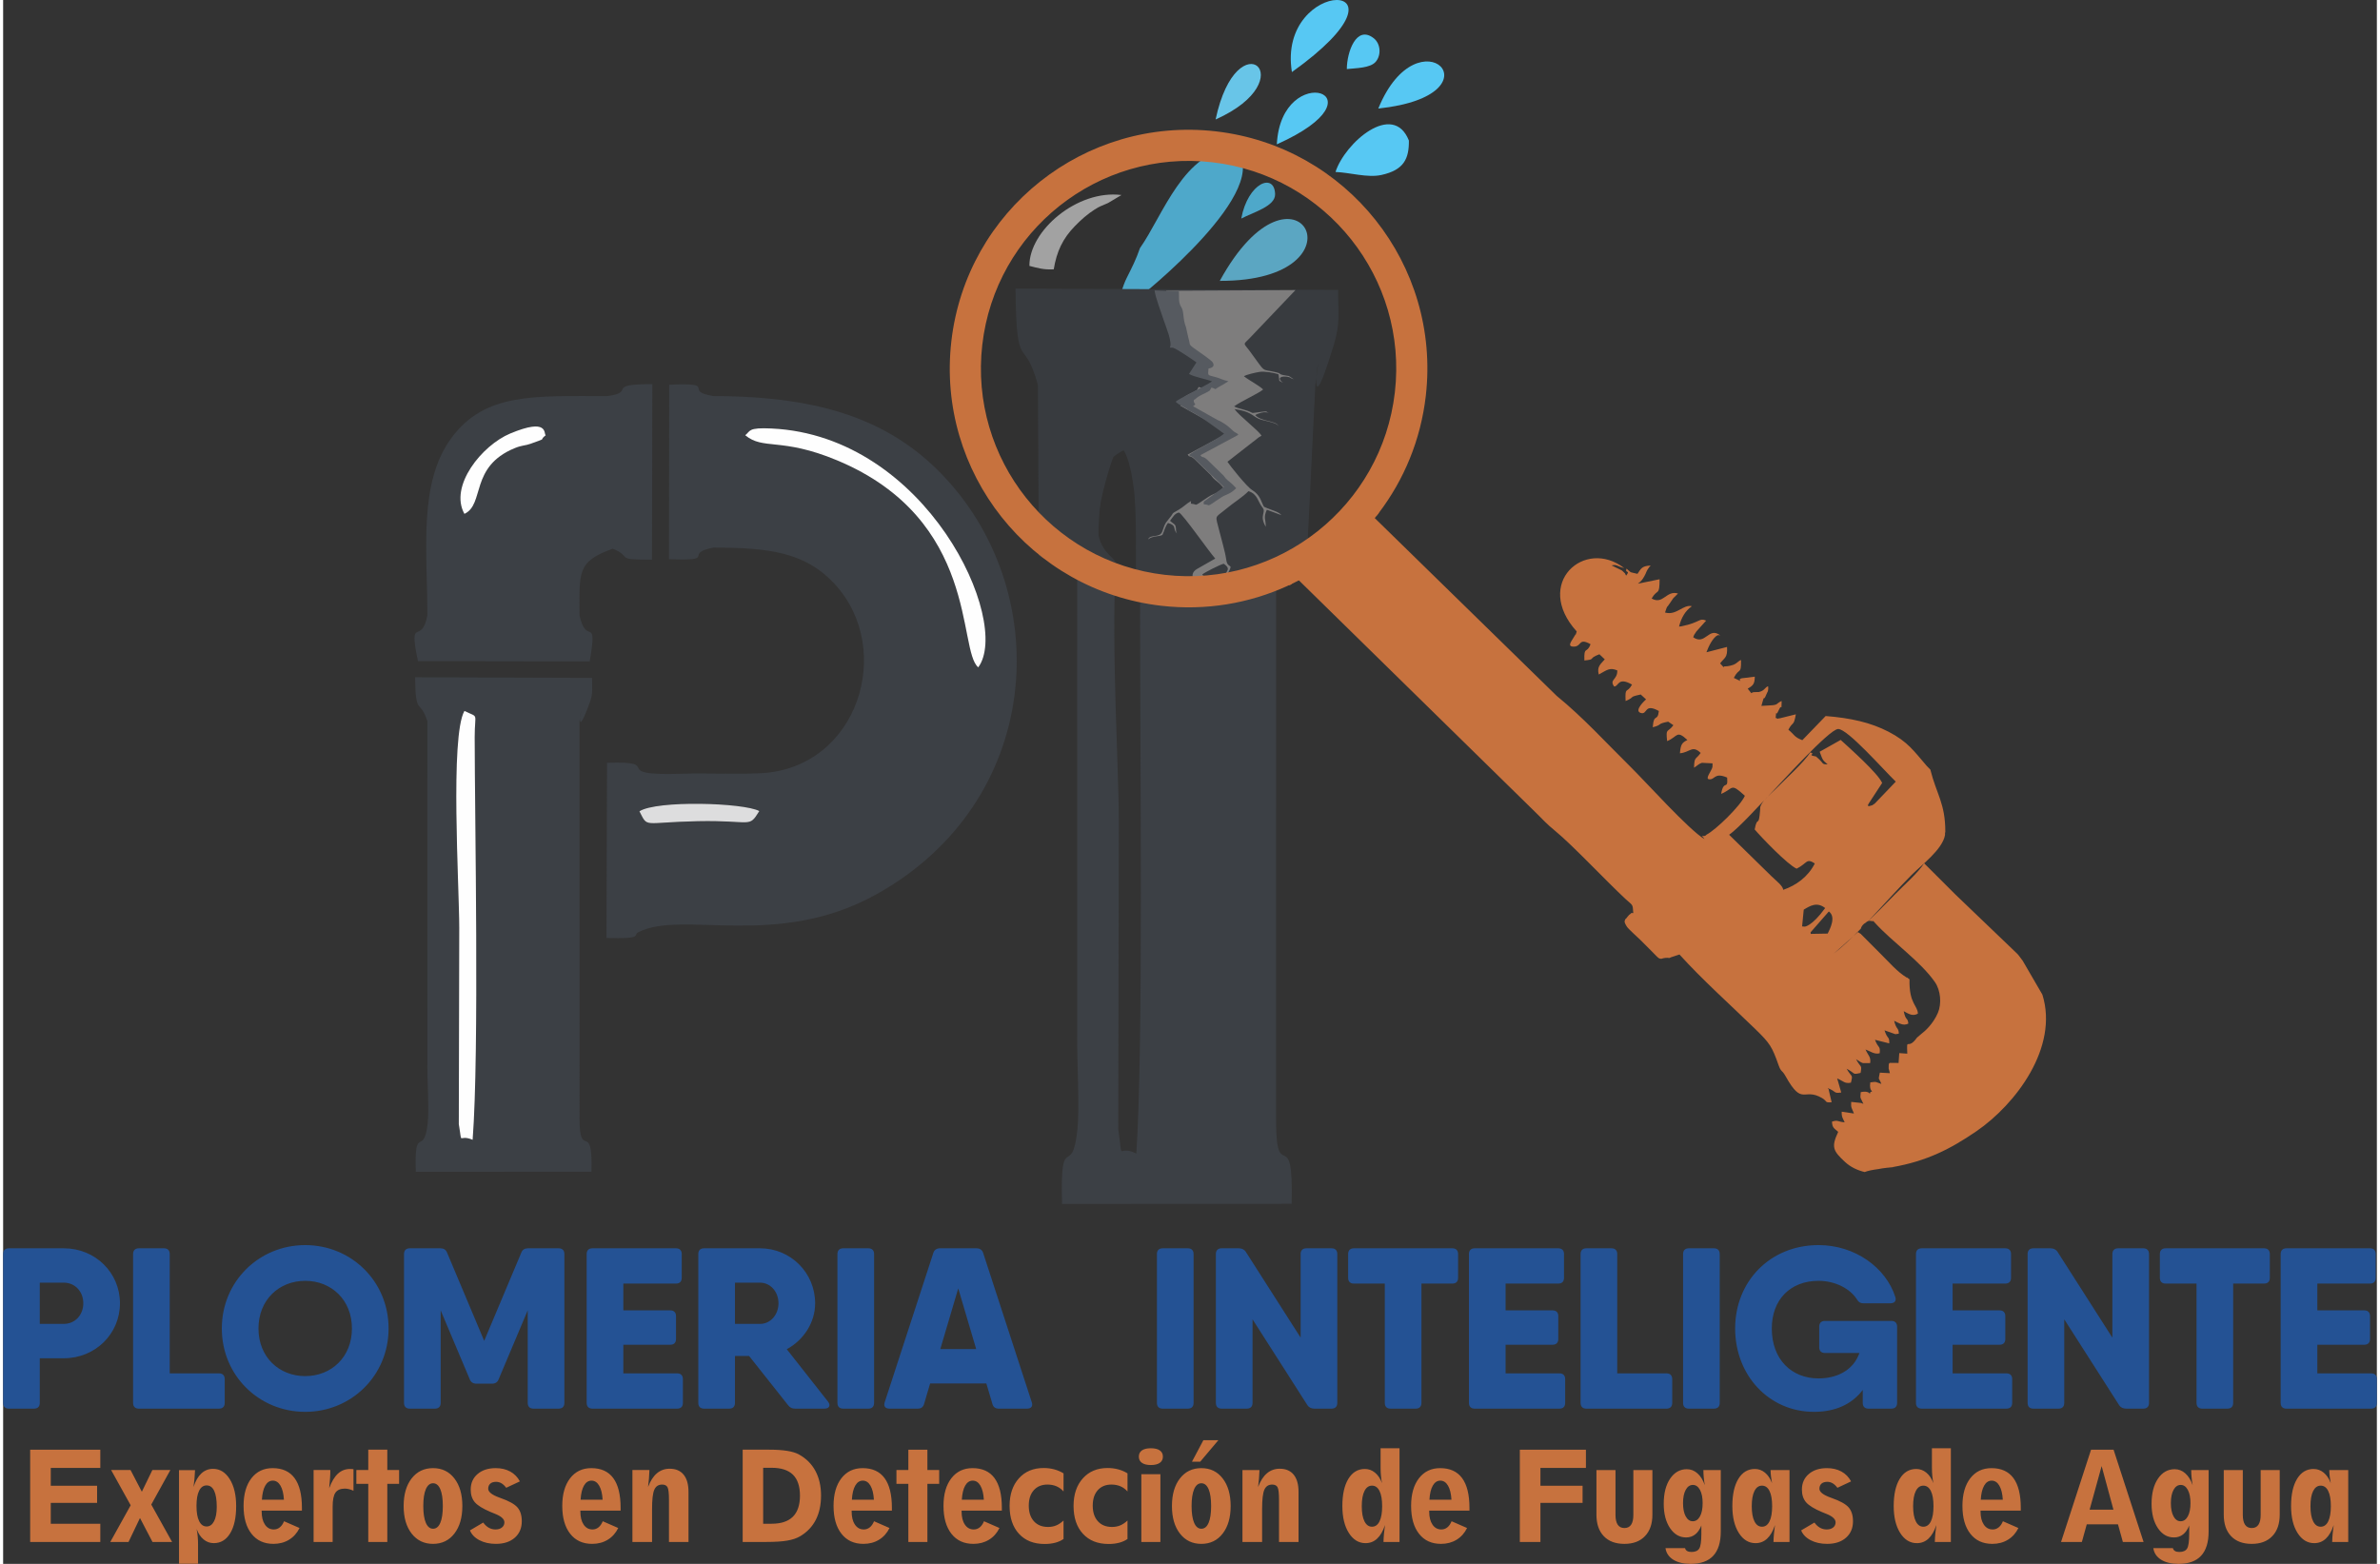 <?xml version="1.0" encoding="UTF-8"?>
<!DOCTYPE svg PUBLIC "-//W3C//DTD SVG 1.1//EN" "http://www.w3.org/Graphics/SVG/1.1/DTD/svg11.dtd">
<!-- Creator: CorelDRAW 2019 (64-Bit) -->
<svg xmlns="http://www.w3.org/2000/svg" xml:space="preserve" width="350px" height="230px" version="1.1" style="shape-rendering:geometricPrecision; text-rendering:geometricPrecision; image-rendering:optimizeQuality; fill-rule:evenodd; clip-rule:evenodd"
viewBox="0 0 341.814 225.212"
 xmlns:xlink="http://www.w3.org/1999/xlink">
 <rect x="0" y="0" width="341.814" height="225.212" fill="#333333" stroke="none"/>
 <defs>
  <style type="text/css">
   <![CDATA[
    .fil4 {fill:#3C4045}
    .fil1 {fill:#57C8F3}
    .fil8 {fill:#62676E}
    .fil2 {fill:#68C5E8}
    .fil7 {fill:#949292}
    .fil0 {fill:#C7723E}
    .fil6 {fill:#DDDDDE}
    .fil5 {fill:#FEFEFE}
    .fil3 {fill:#245294;fill-rule:nonzero}
    .fil11 {fill:#C7723E;fill-rule:nonzero}
    .fil9 {fill:#292929;fill-opacity:0.2}
    .fil10 {fill:white;fill-opacity:0.549}
   ]]>
  </style>
 </defs>
 <g id="Capa_x0020_1">
  <g id="_2020943275824">
   <g>
    <path class="fil0" d="M247.255 91.499c-1.664,-1.308 -2.131,1.499 -3.885,0.273 0.255,-0.644 -0.035,-0.045 0.458,-0.837l1.402 -1.562c-1.016,-0.439 -0.809,0.254 -3.487,0.806 -0.042,0.009 -0.298,0.061 -0.413,0.048 0.324,-1.269 0.882,-2.257 1.848,-2.927 -1.24,-0.315 -2.22,1.389 -3.869,0.906 0.454,-1.307 0.103,-0.401 0.716,-1.364 0.055,-0.087 0.396,-0.587 0.471,-0.695l0.683 -0.675c-1.706,-0.513 -2.122,1.671 -3.797,0.719 0.842,-1.475 1.137,-0.281 1.146,-2.773l-3.132 0.64c0.466,-0.342 0.649,-0.563 0.941,-1.086 0.279,-0.501 0.208,-0.516 0.462,-0.955 0.126,-0.218 0.331,-0.475 0.445,-0.574 -1.302,0.052 -1.394,0.465 -1.902,1.195 -1.18,-0.306 -0.77,-0.037 -1.574,-0.755 -0.29,0.755 0.626,0.129 -0.057,1.016 -0.306,-0.512 0.06,-0.11 -0.433,-0.584 -0.049,-0.047 -0.126,-0.121 -0.181,-0.166l-1.486 -0.724c0.809,-0.182 0.72,0.113 1.822,0.384 -5.692,-4.392 -13.111,2.183 -6.843,9.125 -0.276,0.93 0.021,0.018 -0.359,0.735 -0.309,0.583 -1.137,1.461 -0.061,1.451 1.191,-0.011 0.641,-1.331 2.414,-0.352 -0.535,1.462 -0.958,0.159 -0.888,2.346 1.758,-0.171 0.409,-0.246 2.165,-0.893l0.771 0.73c-0.628,0.728 -1.152,1.048 -0.862,2.187 1.199,-0.665 1.576,-1.044 2.664,-0.594 0.052,1.384 -1.188,1.281 -0.456,2.312 0.653,0.068 0.507,-1.466 2.58,-0.267 -0.733,1.349 -1.026,0.172 -0.924,2.366 1.492,-0.637 0.317,-0.542 2.177,-0.941l0.767 0.7c-0.181,0.166 -1.786,1.644 -0.763,1.958 1.018,0.312 0.452,-1.469 2.608,-0.282 -0.183,1.655 -0.722,0.209 -0.88,2.342 1.47,-0.375 0.479,-0.465 2.226,-0.805l0.747 0.511c-0.865,1.156 -1.104,0.316 -0.905,2.287 1.545,-0.613 1.313,-1.666 2.924,-0.157 -0.812,0.39 -0.976,0.679 -1.078,1.911 1.431,-0.117 1.784,-1.229 2.985,-0.048 -0.737,1.04 -0.902,0.475 -0.955,2.129 0.548,-0.35 0.705,-0.587 1.145,-0.708l1.506 0.077c0.022,0.084 0.019,0.208 0.012,0.262 -0.006,0.053 0.004,0.192 -0.009,0.256 -0.104,0.55 -1.098,1.697 -0.499,1.774 0.895,0.115 0.732,-1.046 2.614,-0.245 0.154,1.916 -0.498,0.186 -0.861,2.351 1.833,-0.772 1.296,-1.667 3.413,0.278 -0.669,1.492 -4.178,4.904 -5.52,5.591 -0.128,0.192 -0.375,0.247 -0.657,0.171 0.175,0.209 0.298,0.369 0.358,0.472 -2.266,-1.352 -8.34,-8.132 -10.658,-10.417 -3.572,-3.522 -6.724,-7.026 -10.627,-10.216l-29.126 -28.462 -0.211 0.573 -1.635 2.675 -2.103 2.296 -2.499 1.854 -2.829 1.353 -1.475 0.375 36.691 35.971c1.316,1.27 1.546,1.645 3.046,2.878 2.427,1.996 7.102,6.98 10.04,9.73 1.052,0.985 1.055,0.643 1.136,2.043l-0.283 -0.011c-0.069,0.095 -0.167,0.183 -0.301,0.258 -0.131,0.161 -0.236,0.266 -0.236,0.267l-0.002 0.002c-0.104,0.16 -0.218,0.287 -0.338,0.386 -0.013,0.213 -0.3,0.212 0.238,1.052 0.228,0.356 1.502,1.477 1.929,1.897 2.763,2.717 2.505,2.687 3.025,2.734 0.434,-0.145 0.83,-0.17 1.169,-0.118 0.068,-0.039 0.137,-0.07 0.206,-0.089l-0.008 -0.004 1.253 -0.412c3.197,3.551 7.388,7.306 10.95,10.77 2.107,2.049 2.381,2.527 3.305,5.127 0.407,1.143 0.448,0.601 1.036,1.655 2.439,4.373 2.575,1.559 5.243,3.125 0.79,0.463 0.322,0.691 1.376,0.602l-0.411 -1.754c0.086,-0.053 -0.117,-0.186 -0.159,-0.287 1.344,0.531 0.797,0.798 1.955,0.638l-0.587 -2.027c0.965,0.424 1.078,0.783 1.978,0.612 0.327,-1.284 0.104,-0.715 -0.616,-2.002 1.319,0.66 0.743,0.899 2.011,0.594 0.226,-1.25 0.006,-0.694 -0.652,-1.976 0.505,0.29 0.609,0.447 1.005,0.57l1.024 -0.008c0.124,-0.913 -0.242,-1.005 -0.671,-1.959 0.67,0.234 1.286,0.762 2.047,0.543 0.095,-1.161 -0.16,-0.581 -0.683,-1.934l2.059 0.514c0.019,-1.101 -0.228,-0.479 -0.685,-1.878l1.566 0.553c0.052,0.005 0.128,-0.036 0.249,-0.036 0.125,0 0.172,-0.026 0.251,-0.058 -0.06,-0.944 -0.343,-0.46 -0.681,-1.838 0.751,0.343 1.277,0.783 2.049,0.407 -0.11,-0.968 -0.367,-0.299 -0.667,-1.784 0.718,0.379 1.276,0.781 2.038,0.351 -0.017,-1.181 -1.294,-1.417 -1.205,-4.94 -0.13,-0.09 -0.26,-0.191 -0.387,-0.297 0.007,0.023 0.014,0.046 0.025,0.067 -1.437,-0.87 -2.543,-2.204 -3.729,-3.372l-2.604 -2.613c-0.525,-0.491 -0.038,-0.151 -0.737,-0.589l-3.507 3.131c1.228,-0.962 2.562,-2.227 3.917,-3.608 0.077,-0.345 0.386,-0.72 0.714,-0.874 0.099,-0.108 0.218,-0.191 0.358,-0.236 2.193,-2.303 4.389,-4.778 6.249,-6.645 1.456,-1.462 4.438,-3.645 4.815,-5.754 -0.019,-0.158 -0.004,-0.32 0.04,-0.477 0.006,-4.062 -1.274,-5.396 -2.153,-8.926l-0.007 -0.016 -0.511 -0.521c-1.859,-2.148 -2.697,-3.469 -5.51,-4.929 -2.545,-1.32 -5.425,-1.976 -9.05,-2.259l-3.359 3.478c-1.199,-0.456 -1.128,-0.798 -2.006,-1.505 0.671,-1.291 0.742,-0.401 1.075,-2.219l-2.33 0.58c-0.471,-0.018 0.123,0.204 -0.579,-0.065 0.183,-1.694 -0.145,0.226 0.472,-1.169 0.459,-1.039 0.323,0.51 0.392,-1.193l-0.008 -0.072c-0.77,0.349 -0.507,0.528 -1.302,0.61l-1.609 0.096c0.548,-2.062 0.21,-0.389 0.7,-1.615 0.224,-0.562 0.243,-0.325 0.289,-0.882 -0.016,-0.108 -0.021,-0.217 -0.015,-0.326 -0.455,0.106 -0.478,0.646 -1.344,0.824l-0.586 0.013c-0.757,-0.015 -0.141,0.581 -1.016,-0.5 0.801,-0.451 1.004,-0.699 1.024,-1.724l-1.54 0.191c-1.6,0.104 0.615,0.951 -1.482,-0.011 0.793,-1.553 1.062,-0.41 1.04,-2.464l-0.023 -0.122c-0.324,0.12 -0.533,0.478 -1.101,0.704l-0.432 0.123c-0.047,0.013 -0.153,0.03 -0.197,0.038 -0.041,0.009 -0.142,0.026 -0.18,0.031 -0.072,0.008 -0.254,0.033 -0.319,0.026 -0.617,-0.065 0.282,0.648 -0.761,-0.428 0.623,-0.843 1.098,-0.794 0.997,-2.367l-2.967 0.765c0.313,-0.869 0.937,-2.133 1.622,-2.462 0.046,-0.023 0.246,0.021 0.361,0.028zm-8.401 22.458c-0.11,0.022 -0.207,0.054 -0.314,0.066l0.314 -0.066zm-40.736 -40.112l-3.172 -3.1 -0.22 0.594 3.032 2.96 0.113 -0.165 0.03 -0.016 0.019 -0.033 0.016 -0.009 0.05 -0.078 0.001 0 0.007 -0.013 0.012 -0.006 -0.002 -0.009c0.038,-0.046 0.076,-0.087 0.114,-0.125zm-12.555 10.244l-2.96 -2.907 -0.392 0.1 -0.124 0.006 3.045 2.989c0.062,-0.022 0.127,-0.037 0.192,-0.044l0.077 -0.027c0.052,-0.044 0.106,-0.083 0.162,-0.117zm72.169 73.08c-0.07,-0.108 -0.169,-0.192 -0.408,-0.424l0.408 0.424zm19.497 -33.348l-0.253 0.162 0.253 -0.162zm-4.91 44.248l-0.273 0.011c4.902,-0.856 8.319,-2.58 12.105,-5.173 5.632,-3.86 11.876,-12.057 9.498,-19.671l-2.839 -4.884 -0.598 -0.793c-0.045,-0.055 -0.113,-0.132 -0.159,-0.185l-8.872 -8.502c-0.052,-0.051 -0.124,-0.123 -0.175,-0.173l-3.888 -3.881 -0.025 -0.024 -0.471 -0.47c-0.903,1.412 -2.92,3.159 -4.205,4.478 -0.838,0.86 -1.403,1.406 -2.239,2.274l-1.597 1.562c0.09,-0.026 0.188,-0.037 0.295,-0.026 0.129,0.012 0.239,0.036 0.333,0.068l0.081 -0.063 0.193 0.217c0.028,0.026 0.053,0.054 0.074,0.083 2.543,2.791 6.531,5.505 8.622,8.521 0.824,1.187 0.984,3.112 0.425,4.42 -0.702,1.645 -1.964,2.722 -2.268,2.935l-0.743 0.633c-1.39,1.969 -1.497,-0.253 -1.397,2.313l-1.154 -0.08 -0.103 1.418 -1.292 -0.012c-0.066,0.213 -0.134,-0.188 -0.137,0.799 0,0.006 0.169,0.632 0.181,0.685l-1.45 -0.076c-0.231,1.249 -0.196,0.567 0.228,1.628 -0.909,-0.29 -0.608,-0.367 -1.6,-0.224 -0.23,1.49 0.646,1.19 0.02,1.385 -0.209,0.668 0.196,-0.294 -1.396,0.019 -0.106,1.065 -0.052,0.678 0.385,1.691 -0.114,-0.04 -0.244,-0.106 -0.335,-0.132l-1.425 -0.155c-0.048,0.913 0.052,0.784 0.398,1.672l-1.764 -0.26c-0.024,0.831 0.162,0.911 0.427,1.53 -1.05,-0.088 -0.958,-0.387 -1.828,-0.097 0.052,0.905 0.287,0.923 0.897,1.47 -1.031,2.198 -0.741,2.745 0.998,4.349 0.768,0.708 1.727,1.173 2.814,1.439 0.485,-0.196 1.2,-0.327 1.961,-0.428 0.809,-0.169 1.72,-0.234 2.194,-0.281l0.104 -0.01zm3.299 -60.167c0.076,0.07 0.151,0.143 0.225,0.216l-0.225 -0.216zm-13.249 22.867c-1.962,2.706 -2.977,2.668 -2.935,2.675 0.048,0.008 -0.151,-0.013 -0.386,-0.031l0.235 -2.411c0.891,-0.543 1.891,-1.177 3.086,-0.233zm-2.08 3.72c-0.008,-0.076 -0.027,-0.187 -0.02,-0.227l2.627 -3.003c1.096,0.788 0.142,2.564 -0.166,3.185l-2.441 0.045zm-11.753 -14.277c1.458,-1 4.592,-4.52 6.079,-6.038 1.11,-1.133 8.347,-9.174 9.62,-9.191 1.371,-0.018 6.491,5.835 8.301,7.58l-3.02 3.154c-0.075,0.056 -0.298,0.21 -0.363,0.247l-0.557 0.153c-0.17,-0.521 -0.166,0.144 0.049,-0.411l1.929 -2.951c-0.611,-1.411 -4.71,-5.041 -5.972,-6.197l-3.027 1.703c0.514,1.5 0.578,1.241 1.151,1.825 -0.987,-0.058 -0.368,-0.038 -1.652,-1.123 -0.112,-0.094 -1.026,-0.077 -0.537,-0.408 0.066,-0.043 -0.191,-0.142 -0.291,-0.207 -0.968,1.466 -3.499,3.75 -4.895,5.171 -0.824,0.839 -2.193,1.882 -2.337,2.777 -0.011,0.066 0.001,0.175 -0.003,0.242 -0.218,2.91 -0.377,0.706 -0.794,2.913 1.019,1.191 4.704,5.037 6.042,5.651 1.566,-0.785 1.369,-1.571 2.619,-0.753 -0.958,1.902 -2.682,3.165 -4.548,3.794 -0.05,-0.577 -1.014,-1.294 -1.695,-1.958l-6.099 -5.973z"/>
   </g>
   <path class="fil1" d="M163.484 42.882c-0.737,1.775 -4.668,8.92 -5.495,9.636l2.308 -8.671c0.575,-1.095 0.855,-2.549 1.506,-3.842 0.774,-1.538 1.334,-2.633 1.898,-4.272 3.294,-4.663 6.357,-14.195 13.643,-14.346 6.162,5.614 -13.685,21.433 -13.86,21.495z"/>
   <path class="fil1" d="M191.858 24.766c1.357,-4.208 8.288,-10.248 10.569,-4.527 0.028,2.618 -0.716,4.245 -3.954,4.957 -2.011,0.443 -4.545,-0.356 -6.615,-0.43z"/>
   <path class="fil1" d="M185.582 10.379c19.42,-13.885 -2.233,-13.792 0,0z"/>
   <path class="fil1" d="M183.412 20.785c0.613,-12.282 16.206,-7.253 0,0z"/>
   <path class="fil1" d="M193.489 9.946c0.007,-2.427 1.364,-6.396 3.871,-4.444 1.002,0.78 1.121,2.449 0.275,3.411 -0.792,0.898 -2.797,0.889 -4.146,1.033z"/>
   <path class="fil2" d="M174.594 17.206c3.118,-14.636 12.95,-5.794 0,0z"/>
   <path class="fil2" d="M175.196 40.448c11.016,-20.081 21.813,0.074 0,0z"/>
   <path class="fil1" d="M178.287 31.475c0.962,-5.186 4.788,-6.671 4.875,-3.517 0.048,1.748 -3.134,2.605 -4.875,3.517z"/>
   <path class="fil3" d="M8.741 179.768l-3.463 0 -4.453 0c-0.528,0 -0.825,0.297 -0.825,0.825l0 21.441c0,0.528 0.297,0.824 0.825,0.824l3.628 0c0.528,0 0.825,-0.296 0.825,-0.824l0 -6.432 3.463 0c4.552,0 8.082,-3.53 8.082,-7.917 0,-4.387 -3.53,-7.917 -8.082,-7.917zm0 10.886l-3.463 0 0 -5.938 3.463 0c1.616,0 2.804,1.287 2.804,2.969 0,1.682 -1.188,2.969 -2.804,2.969zm22.344 7.124l-7.093 0 0 -17.185c0,-0.528 -0.296,-0.825 -0.824,-0.825l-3.629 0c-0.527,0 -0.824,0.297 -0.824,0.825l0 21.441c0,0.528 0.297,0.824 0.824,0.824l1.815 0 9.731 0c0.527,0 0.824,-0.296 0.824,-0.824l0 -3.431c0,-0.528 -0.297,-0.825 -0.824,-0.825zm12.414 5.542c6.63,0 12.007,-5.212 12.007,-12.007 0,-6.795 -5.377,-12.007 -12.007,-12.007 -6.63,0 -12.007,5.212 -12.007,12.007 0,6.795 5.377,12.007 12.007,12.007zm0 -5.146c-3.76,0 -6.729,-2.737 -6.729,-6.861 0,-4.123 2.969,-6.861 6.729,-6.861 3.76,0 6.729,2.738 6.729,6.861 0,4.124 -2.969,6.861 -6.729,6.861zm36.494 -18.406l-1.748 0 -2.672 0c-0.462,0 -0.792,0.198 -0.957,0.627l-5.343 12.7 -5.344 -12.7c-0.165,-0.429 -0.495,-0.627 -0.957,-0.627l-0.791 0 -3.629 0c-0.527,0 -0.824,0.297 -0.824,0.825l0 21.441c0,0.528 0.297,0.824 0.824,0.824l3.629 0c0.528,0 0.824,-0.296 0.824,-0.824l0 -13.332 4.19 9.934c0.165,0.429 0.494,0.627 0.956,0.627l2.243 0c0.462,0 0.792,-0.198 0.957,-0.627l4.189 -9.934 0 13.332c0,0.528 0.297,0.824 0.825,0.824l3.628 0c0.528,0 0.825,-0.296 0.825,-0.824l0 -21.441c0,-0.528 -0.297,-0.825 -0.825,-0.825zm17.066 18.01l-7.752 0 0 -4.123 6.762 0c0.528,0 0.825,-0.297 0.825,-0.825l0 -3.298c0,-0.528 -0.297,-0.825 -0.825,-0.825l-6.762 0 0 -3.859 7.587 0c0.528,0 0.824,-0.297 0.824,-0.825l0 -3.43c0,-0.528 -0.296,-0.825 -0.824,-0.825l-7.587 0 -4.453 0c-0.528,0 -0.825,0.297 -0.825,0.825l0 21.441c0,0.528 0.297,0.824 0.825,0.824l0.825 0 11.38 0c0.527,0 0.824,-0.296 0.824,-0.824l0 -3.431c0,-0.528 -0.297,-0.825 -0.824,-0.825zm21.716 4.058l-5.932 -7.537c2.441,-1.32 4.085,-3.843 4.085,-6.614 0,-4.387 -3.529,-7.917 -7.916,-7.917l-3.629 0 -4.453 0c-0.528,0 -0.825,0.297 -0.825,0.825l0 21.441c0,0.528 0.297,0.824 0.825,0.824l3.628 0c0.528,0 0.825,-0.296 0.825,-0.824l0 -6.762 2.034 0 5.619 7.092c0.264,0.362 0.593,0.494 1.022,0.494l4.222 0c0.693,0 0.924,-0.494 0.495,-1.022l0 0zm-13.392 -17.12l3.629 0c1.451,0 2.638,1.287 2.638,2.969 0,1.682 -1.187,2.969 -2.638,2.969l-3.629 0 0 -5.938zm14.756 -4.123l0 21.441c0,0.528 0.297,0.824 0.825,0.824l3.629 0c0.527,0 0.824,-0.296 0.824,-0.824l0 -21.441c0,-0.528 -0.297,-0.825 -0.824,-0.825l-3.629 0c-0.528,0 -0.825,0.297 -0.825,0.825zm27.984 21.342l-6.993 -21.474c-0.132,-0.462 -0.495,-0.693 -0.956,-0.693l-5.278 0c-0.462,0 -0.825,0.231 -0.957,0.693l-6.993 21.474c-0.198,0.594 0.099,0.923 0.693,0.923l4.057 0c0.462,0 0.792,-0.197 0.924,-0.692l0.868 -2.936 8.093 0 0.869 2.936c0.132,0.495 0.462,0.692 0.923,0.692l4.058 0c0.593,0 0.89,-0.329 0.692,-0.923zm-13.172 -7.653l2.584 -8.741 2.584 8.741 -5.168 0zm31.194 -13.689l0 21.441c0,0.528 0.297,0.824 0.825,0.824l3.629 0c0.527,0 0.824,-0.296 0.824,-0.824l0 -21.441c0,-0.528 -0.297,-0.825 -0.824,-0.825l-3.629 0c-0.528,0 -0.825,0.297 -0.825,0.825zm20.694 0l0 12.04 -7.883 -12.337c-0.231,-0.363 -0.594,-0.528 -1.023,-0.528l-2.474 0c-0.528,0 -0.825,0.297 -0.825,0.825l0 21.441c0,0.528 0.297,0.824 0.825,0.824l3.629 0c0.527,0 0.824,-0.296 0.824,-0.824l0 -12.04 7.884 12.336c0.231,0.363 0.594,0.528 1.022,0.528l2.474 0c0.528,0 0.825,-0.296 0.825,-0.824l0 -21.441c0,-0.528 -0.297,-0.825 -0.825,-0.825l-3.628 0c-0.528,0 -0.825,0.297 -0.825,0.825zm21.849 -0.825l-4.453 0 -9.731 0c-0.528,0 -0.825,0.297 -0.825,0.825l0 3.43c0,0.528 0.297,0.825 0.825,0.825l4.453 0 0 17.186c0,0.528 0.297,0.824 0.825,0.824l3.628 0c0.528,0 0.825,-0.296 0.825,-0.824l0 -17.186 4.453 0c0.527,0 0.824,-0.297 0.824,-0.825l0 -3.43c0,-0.528 -0.297,-0.825 -0.824,-0.825zm15.416 18.01l-7.752 0 0 -4.123 6.762 0c0.528,0 0.825,-0.297 0.825,-0.825l0 -3.298c0,-0.528 -0.297,-0.825 -0.825,-0.825l-6.762 0 0 -3.859 7.587 0c0.528,0 0.825,-0.297 0.825,-0.825l0 -3.43c0,-0.528 -0.297,-0.825 -0.825,-0.825l-7.587 0 -4.453 0c-0.528,0 -0.825,0.297 -0.825,0.825l0 21.441c0,0.528 0.297,0.824 0.825,0.824l0.825 0 11.38 0c0.528,0 0.825,-0.296 0.825,-0.824l0 -3.431c0,-0.528 -0.297,-0.825 -0.825,-0.825zm15.416 0l-7.092 0 0 -17.185c0,-0.528 -0.297,-0.825 -0.824,-0.825l-3.629 0c-0.527,0 -0.824,0.297 -0.824,0.825l0 21.441c0,0.528 0.297,0.824 0.824,0.824l1.814 0 9.731 0c0.528,0 0.825,-0.296 0.825,-0.824l0 -3.431c0,-0.528 -0.297,-0.825 -0.825,-0.825zm2.387 -17.185l0 21.441c0,0.528 0.297,0.824 0.825,0.824l3.628 0c0.528,0 0.825,-0.296 0.825,-0.824l0 -21.441c0,-0.528 -0.297,-0.825 -0.825,-0.825l-3.628 0c-0.528,0 -0.825,0.297 -0.825,0.825zm29.996 9.632l-9.566 0c-0.528,0 -0.825,0.297 -0.825,0.825l0 2.968c0,0.528 0.297,0.825 0.825,0.825l4.97 0c-0.935,2.628 -3.414,3.661 -5.893,3.661 -3.893,0 -6.73,-2.738 -6.73,-7.191 0,-4.123 2.639,-6.861 6.73,-6.861 2.44,0 4.552,1.155 5.508,2.639 0.231,0.396 0.495,0.594 0.957,0.594l3.892 0c0.594,0 0.891,-0.363 0.693,-0.924 -1.353,-4.222 -5.806,-7.455 -11.05,-7.455 -6.961,0 -12.007,5.212 -12.007,12.007 0,6.795 4.915,12.007 11.347,12.007 3.073,0 5.47,-1.088 7.026,-3.155l0 1.869c0,0.528 0.297,0.824 0.824,0.824l3.299 0c0.528,0 0.825,-0.296 0.825,-0.824l0 -7.191 0 -3.793c0,-0.528 -0.297,-0.825 -0.825,-0.825l0 0zm16.571 7.553l-7.752 0 0 -4.123 6.762 0c0.528,0 0.825,-0.297 0.825,-0.825l0 -3.298c0,-0.528 -0.297,-0.825 -0.825,-0.825l-6.762 0 0 -3.859 7.587 0c0.528,0 0.824,-0.297 0.824,-0.825l0 -3.43c0,-0.528 -0.296,-0.825 -0.824,-0.825l-7.587 0 -4.453 0c-0.528,0 -0.825,0.297 -0.825,0.825l0 21.441c0,0.528 0.297,0.824 0.825,0.824l0.825 0 11.38 0c0.528,0 0.825,-0.296 0.825,-0.824l0 -3.431c0,-0.528 -0.297,-0.825 -0.825,-0.825zm15.251 -17.185l0 12.04 -7.883 -12.337c-0.231,-0.363 -0.594,-0.528 -1.023,-0.528l-2.474 0c-0.528,0 -0.825,0.297 -0.825,0.825l0 21.441c0,0.528 0.297,0.824 0.825,0.824l3.629 0c0.527,0 0.824,-0.296 0.824,-0.824l0 -12.04 7.884 12.336c0.231,0.363 0.593,0.528 1.022,0.528l2.474 0c0.528,0 0.825,-0.296 0.825,-0.824l0 -21.441c0,-0.528 -0.297,-0.825 -0.825,-0.825l-3.628 0c-0.528,0 -0.825,0.297 -0.825,0.825zm21.849 -0.825l-4.454 0 -9.73 0c-0.528,0 -0.825,0.297 -0.825,0.825l0 3.43c0,0.528 0.297,0.825 0.825,0.825l4.453 0 0 17.186c0,0.528 0.297,0.824 0.824,0.824l3.629 0c0.528,0 0.824,-0.296 0.824,-0.824l0 -17.186 4.454 0c0.527,0 0.824,-0.297 0.824,-0.825l0 -3.43c0,-0.528 -0.297,-0.825 -0.824,-0.825zm15.416 18.01l-7.752 0 0 -4.123 6.762 0c0.528,0 0.825,-0.297 0.825,-0.825l0 -3.298c0,-0.528 -0.297,-0.825 -0.825,-0.825l-6.762 0 0 -3.859 7.587 0c0.528,0 0.824,-0.297 0.824,-0.825l0 -3.43c0,-0.528 -0.296,-0.825 -0.824,-0.825l-7.587 0 -4.453 0c-0.528,0 -0.825,0.297 -0.825,0.825l0 21.441c0,0.528 0.297,0.824 0.825,0.824l0.825 0 11.38 0c0.528,0 0.824,-0.296 0.824,-0.824l0 -3.431c0,-0.528 -0.296,-0.825 -0.824,-0.825z"/>
   <path class="fil4" d="M91.626 116.836c2.499,-1.613 15.012,-1.244 17.262,-0.034 -1.578,2.53 -0.949,1.292 -8.901,1.457 -7.966,0.165 -7.093,1.036 -8.361,-1.423zm15.235 -54.158c0.778,-0.617 0.355,-1.133 3.794,-0.971 22.401,1.054 34.584,27.864 29.76,34.397 -2.995,-2.461 0.17,-21.277 -20.357,-29.822 -8.011,-3.335 -10.59,-1.424 -13.197,-3.604zm-10.979 17.848c7.209,0.281 1.887,-0.795 6.393,-1.662 8.176,-0.017 13.328,0.746 17.469,5.24 8.71,9.451 3.325,26.505 -10.574,27.242 -3.687,0.196 -7.711,-0.033 -11.475,0.084 -10.84,0.337 -2.116,-1.898 -10.734,-1.574l-0.081 25.218c5.437,0.152 3.721,-0.389 4.615,-0.841 6.37,-3.217 19.899,2.53 34.232,-5.431 23.851,-13.247 25.85,-42.787 9.997,-59.918 -7.558,-8.168 -17.588,-11.839 -33.449,-11.844 -4.583,-0.749 0.95,-1.953 -6.362,-1.636l-0.031 25.122z"/>
   <path class="fil4" d="M67.609 164.142c-2.166,-0.909 -1.434,1.063 -1.992,-2.252l0.063 -28.273c0,-5.95 -1.34,-27.57 0.744,-31.233 2.149,1.046 1.482,0.089 1.482,3.773 0,11.308 0.68,45.352 -0.297,57.985zm-6.517 -60.274l0.003 49.582c-0.027,2.263 0.27,6.441 0.032,8.429 -0.574,4.787 -1.943,-0.112 -1.696,6.873l25.285 -0.009c0.224,-7.656 -1.717,-1.481 -1.717,-7.665l-0.001 -57.21c0.798,-4.64 -1.061,4.24 1.45,-2.616 0.541,-1.479 0.337,-2.018 0.358,-3.632l-25.482 -0.087c0.069,5.759 0.682,2.965 1.768,6.335z"/>
   <path class="fil4" d="M66.424 74.004c-2.228,-4.014 2.522,-9.877 6.602,-11.579 5.531,-2.309 4.798,0.046 5.103,0.253 -1.127,0.905 0.477,0.261 -2.196,1.236 -0.759,0.276 -1.207,0.187 -2.28,0.629 -6.498,2.679 -4.262,8.079 -7.229,9.461zm20.595 -16.968c-10.403,0.026 -17.605,-0.576 -22.476,6.05 -4.771,6.49 -3.452,16.135 -3.452,25.527 -0.84,4.493 -2.761,-0.195 -1.362,6.595l24.738 0.041c1.17,-6.909 -0.477,-2.073 -1.469,-6.636 -0.004,-6.239 -0.398,-7.737 4.784,-9.594 2.992,1.213 0.026,1.587 5.648,1.583l0.054 -25.282c-6.938,-0.012 -2.229,1.161 -6.465,1.716z"/>
   <path class="fil5" d="M67.609 164.142c0.977,-12.633 0.297,-46.677 0.297,-57.985 0,-3.684 0.667,-2.727 -1.482,-3.773 -2.084,3.663 -0.744,25.283 -0.744,31.233l-0.063 28.273c0.558,3.315 -0.174,1.343 1.992,2.252z"/>
   <path class="fil5" d="M106.861 62.678c2.607,2.18 5.186,0.269 13.197,3.604 20.527,8.545 17.362,27.361 20.357,29.822 4.824,-6.533 -7.359,-33.343 -29.76,-34.397 -3.439,-0.162 -3.016,0.354 -3.794,0.971z"/>
   <path class="fil6" d="M91.626 116.836c1.268,2.459 0.395,1.588 8.361,1.423 7.952,-0.165 7.323,1.073 8.901,-1.457 -2.25,-1.21 -14.763,-1.579 -17.262,0.034z"/>
   <path class="fil5" d="M66.424 74.004c2.967,-1.382 0.731,-6.782 7.229,-9.461 1.073,-0.442 1.521,-0.353 2.28,-0.629 2.673,-0.975 1.069,-0.331 2.196,-1.236 -0.305,-0.207 0.428,-2.562 -5.103,-0.253 -4.08,1.702 -8.83,7.565 -6.602,11.579z"/>
   <path class="fil4" d="M163.18 166.125c-2.832,-1.429 -1.876,1.674 -2.605,-3.54l0.083 -44.467c0,-7.25 -1.092,-24.554 -0.449,-37.004 0.045,-0.865 -3.189,-1.811 -2.523,-6.735 0.456,-3.361 1.814,-7.757 2.21,-8.594 3.042,-2.593 11.765,-3.741 8.51,2.816 -0.437,0.882 -0.021,4.488 -0.021,6.458 0,1.466 -3.785,2.599 -3.778,4.515 0.009,2.347 -0.886,4.684 -0.888,7.579 -0.015,23.423 0.504,62.748 -0.539,78.972zm-8.521 -94.794l0.004 77.979c-0.035,3.559 0.353,10.13 0.042,13.257 -0.751,7.528 -2.541,-0.177 -2.218,10.809l33.06 -0.014c0.292,-12.041 -2.246,-2.33 -2.246,-12.055l-0.001 -89.976c1.043,-7.298 -1.387,6.668 1.896,-4.115 0.708,-2.326 0.441,-3.173 0.468,-5.712l-33.317 -0.137c0.09,9.058 0.892,4.664 2.312,9.964z"/>
   <path class="fil4" d="M157.716 84.513c-0.651,-20.222 3.537,-25.98 5.095,-14.19 0.431,3.266 0.291,10.41 0.308,14.576l24.55 -3.212 1.284 -26.229c1.456,-10.179 -1.934,9.301 2.645,-5.74 0.987,-3.244 0.615,-4.426 0.653,-7.968l-46.471 -0.191c0.125,12.635 1.243,6.506 3.225,13.899l0.13 24.559 8.581 4.496z"/>
   <path class="fil7" d="M171.056 72.153c-0.686,0.388 -1.057,0.824 -1.703,1.209 -1.426,0.851 -0.487,0.175 -1.545,1.432 -0.656,0.779 -0.56,0.883 -0.904,1.774 -0.367,0.951 -1.768,0.328 -2.024,1.113 0.604,-0.558 1.748,-0.387 2.06,-0.66 0.293,-0.615 0.373,-1.165 0.794,-1.708 1.354,0.394 0.588,0.736 1.296,1.535 -0.234,-0.484 -0.07,-0.615 -0.194,-1.058 -0.106,-0.376 -0.415,-0.396 -0.802,-0.791 0.437,-0.571 0.68,-1.085 1.288,-1.19 0.555,0.227 4.421,5.766 5.222,6.629l-2.584 1.473c-3.226,1.779 6.084,6.911 2.16,2.577 -0.43,-0.506 -1.164,-1.273 -1.448,-1.759 0.253,-0.249 2.573,-1.434 3.089,-1.544 1.58,1.07 -0.637,1.123 0.679,2.722 -0.176,-1.199 -0.486,-0.574 0.146,-1.786 0.492,-0.944 -0.276,-0.245 -0.455,-1.488 -0.188,-1.307 -0.664,-2.779 -0.98,-4.088 -0.615,-2.547 -0.805,-1.792 1.028,-3.321 1.029,-0.858 2.3,-1.623 3.149,-2.492 1.323,0.41 1.343,1.533 2.008,2.344 0.615,0.75 -0.524,1.087 0.478,2.787 0.016,-1.176 -0.381,-1.231 0.154,-2.454l2.099 0.779c-0.401,-0.507 -1.358,-0.705 -2.06,-1.013 -0.598,-0.264 -0.384,-0.096 -0.601,-0.487 -0.249,-0.452 -0.416,-1.429 -1.547,-2.113 -0.775,-0.468 -3.173,-3.475 -3.562,-4.075l3.625 -2.828c0.498,-0.338 0.768,-0.677 1.283,-0.926 -0.458,-0.787 -3.171,-2.813 -3.89,-3.833 1.839,0.281 2.21,0.608 3.169,1.238 0.776,0.509 2.777,0.552 3.158,1.21 -0.312,-0.815 -2.439,-0.604 -3.33,-1.571 0.185,-0.134 -0.028,-0.043 0.374,-0.2 0.721,-0.281 1.131,-0.274 1.636,-0.119 -0.601,-0.169 -0.116,-0.286 -1.018,-0.175 -2.323,0.284 -0.624,0.25 -2.778,-0.341 -0.45,-0.124 -0.95,-0.236 -1.264,-0.436 0.958,-0.72 3.456,-1.817 4.18,-2.432 -0.706,-0.657 -1.888,-1.217 -2.772,-1.903 0.372,-0.244 1.611,-0.522 2.256,-0.628 0.685,-0.113 2.148,0.127 2.727,0.358l0.119 0.928 0.516 0.277c-0.967,-0.752 -0.154,-0.983 0.617,-0.863 0.597,0.092 0.306,0.175 0.945,0.368 -1.098,-0.73 -0.305,-0.342 -1.541,-0.616 -0.272,-0.06 -0.23,-0.061 -0.341,-0.108 -0.241,-0.102 0.013,-0.121 -0.653,-0.287 -2.311,-0.576 -1.303,0.341 -3.854,-3.114 -0.831,-1.126 -0.963,-0.812 -0.015,-1.747l6.645 -6.975 -18.62 0.095c0.041,0.892 -0.106,1.598 0.359,2.308 0.392,0.597 0.178,1.643 0.65,2.825l0.363 1.606c0.29,0.913 -0.062,0.822 0.795,1.453 0.517,0.381 2.472,1.68 2.689,2.026 0.486,0.775 -0.527,0.877 -0.596,0.894 -0.052,1.044 -0.267,0.907 1.02,1.235 0.713,0.183 0.92,0.404 1.851,0.6l-0.852 0.529c-0.025,0.013 -0.062,0.03 -0.087,0.044 -0.026,0.013 -0.061,0.031 -0.086,0.044 -1.365,0.727 -0.409,0.562 -1.435,0.295 -0.014,0.014 -0.012,0.044 -0.014,0.052l-0.214 0.38c-0.017,0.014 -0.054,0.034 -0.074,0.047 -0.02,0.014 -0.057,0.033 -0.079,0.046 -0.777,0.484 -1.264,0.508 -1.954,1.156 -0.001,0 -0.372,0.052 -0.108,0.559 0.026,0.05 0.331,0.105 -0.196,0.45l3.546 1.989c0.637,0.234 1.54,0.889 1.955,1.307 0.713,0.717 0.804,0.448 1.017,0.822l-5.454 2.926c0.382,0.566 0.243,-0.127 1.288,0.952l2.05 1.994c0.454,0.676 0.714,0.72 1.264,1.239 0.063,0.059 0.123,0.124 0.195,0.198l0.355 0.373c-0.47,0.447 -0.771,0.697 -1.495,0.976 -0.725,0.281 -2.094,1.415 -2.454,1.491 -0.739,-0.277 -0.798,0.076 -0.714,-0.535z"/>
   <path class="fil8" d="M168.005 50.061l0.441 0.013c0.432,0.079 2.915,1.759 3.389,2.113l-1.072 1.667c0.8,0.453 2.326,0.691 3.317,1.066 -1.046,0.734 -4.792,2.487 -5.238,2.932 0.55,0.576 1.677,0.913 1.786,1.223 1.352,0.512 4.11,2.62 5.188,3.377 -0.811,0.744 -4.771,2.666 -5.046,3.109 0.036,0.018 0.088,0.016 0.106,0.054l0.215 0.107c0.026,0.012 0.084,0.041 0.107,0.052 0.024,0.012 0.072,0.036 0.108,0.053l4.492 4.315 -2.902 2.094c-0.084,0.612 -0.025,0.259 0.714,0.536 0.361,-0.076 1.729,-1.211 2.454,-1.491 0.724,-0.279 1.025,-0.529 1.495,-0.977l-0.355 -0.372c-0.072,-0.074 -0.132,-0.139 -0.195,-0.198 -0.55,-0.519 -0.81,-0.563 -1.264,-1.239l-2.051 -1.994c-1.044,-1.08 -0.905,-0.386 -1.287,-0.952l5.454 -2.926c-0.212,-0.374 -0.304,-0.106 -1.017,-0.823 -0.414,-0.417 -1.318,-1.072 -1.955,-1.306l-3.546 -1.989c0.528,-0.345 0.223,-0.401 0.196,-0.451 -0.263,-0.507 0.107,-0.558 0.108,-0.559 0.69,-0.647 1.176,-0.671 1.954,-1.155 0.021,-0.014 0.059,-0.033 0.08,-0.046 0.019,-0.014 0.056,-0.034 0.073,-0.047l0.214 -0.38c0.002,-0.008 0,-0.038 0.015,-0.053 1.025,0.267 0.069,0.433 1.434,-0.294 0.025,-0.013 0.06,-0.032 0.086,-0.045 0.025,-0.013 0.062,-0.03 0.088,-0.044l0.851 -0.528c-0.931,-0.197 -1.138,-0.418 -1.851,-0.6 -1.286,-0.329 -1.072,-0.191 -1.02,-1.235 0.069,-0.017 1.082,-0.119 0.595,-0.895 -0.217,-0.346 -2.171,-1.644 -2.688,-2.025 -0.857,-0.631 -0.504,-0.541 -0.795,-1.454l-0.363 -1.605c-0.472,-1.183 -0.258,-2.228 -0.65,-2.826 -0.465,-0.709 -0.318,-1.415 -0.359,-2.307l-3.507 -0.134c0.186,1.219 0.882,2.926 1.285,4.196 0.295,0.928 1.327,3.247 0.916,4.043z"/>
   <path class="fil1" d="M198.021 15.632c5.816,-14.243 18.09,-1.934 0,0z"/>
   <path class="fil9" d="M139.788 49.688c1.971,-17.161 17.481,-29.476 34.643,-27.505 17.162,1.971 29.476,17.481 27.505,34.643 -1.971,17.162 -17.481,29.476 -34.643,27.505 -17.161,-1.971 -29.475,-17.481 -27.505,-34.643z"/>
   <path class="fil0" d="M136.541 49.153c2.167,-18.867 19.217,-32.405 38.084,-30.238 18.867,2.167 32.404,19.218 30.238,38.085 -0.731,6.365 -3.157,12.123 -6.775,16.877l-0.084 0.093 0.002 0.009 -0.012 0.006 -0.007 0.013 -0.001 0 -0.04 0.062 -0.013 0.018 -0.013 0.007 -0.019 0.033 -0.03 0.016 -0.133 0.194c-3.221,4.09 -7.337,7.406 -12.015,9.683 -0.046,0.017 -0.092,0.039 -0.139,0.066l-0.37 0.175c-0.099,0.025 -0.193,0.068 -0.276,0.128 -5.496,2.505 -11.722,3.596 -18.16,2.857 -18.866,-2.167 -32.405,-19.218 -30.237,-38.084zm4.455 0.512c1.884,-16.407 16.711,-28.179 33.117,-26.295 16.406,1.884 28.179,16.712 26.295,33.118 -1.884,16.406 -16.712,28.178 -33.118,26.294 -16.406,-1.885 -28.178,-16.712 -26.294,-33.117z"/>
   <path class="fil10" d="M147.781 38.292c1.219,0.307 2.046,0.575 3.507,0.493 0.414,-2.555 1.295,-4.43 3.026,-6.204 0.956,-0.979 1.793,-1.725 2.887,-2.422 0.745,-0.474 0.872,-0.465 1.899,-0.919l1.94 -1.155c-6.406,-0.8 -13.301,5.164 -13.259,10.207z"/>
   <path class="fil11" d="M3.894 222.057l0 -13.289 10.1 0 0 2.624 -7.133 0 0 2.572 6.67 0 0 2.469 -6.67 0 0 3.001 7.133 0 0 2.623 -10.1 0zm17.614 0l-1.801 -3.449 -1.649 3.449 -2.626 0 2.935 -5.284 -2.815 -5.072 2.798 0 1.626 3.123 1.515 -3.123 2.589 0 -2.747 4.972 2.998 5.384 -2.823 0zm7.796 -2.229c0.452,0 0.809,-0.251 1.069,-0.751 0.26,-0.503 0.388,-1.195 0.388,-2.078 0,-1.009 -0.123,-1.775 -0.368,-2.301 -0.246,-0.522 -0.609,-0.785 -1.089,-0.785 -0.466,0 -0.826,0.254 -1.08,0.766 -0.255,0.508 -0.38,1.237 -0.38,2.18 0,0.946 0.125,1.68 0.38,2.195 0.254,0.517 0.614,0.774 1.08,0.774zm-1.887 -5.69c0.278,-0.86 0.655,-1.511 1.13,-1.952 0.474,-0.437 1.037,-0.657 1.683,-0.657 0.983,0 1.783,0.492 2.4,1.478 0.618,0.985 0.926,2.283 0.926,3.892 0,1.666 -0.288,2.969 -0.863,3.915 -0.574,0.944 -1.363,1.415 -2.36,1.415 -0.543,0 -1.029,-0.177 -1.458,-0.529 -0.431,-0.351 -0.769,-0.857 -1.014,-1.511 0.071,0.337 0.125,0.691 0.157,1.063 0.034,0.371 0.051,0.76 0.051,1.168l0 2.775 -2.743 0 0 -13.477 2.309 0c-0.017,0.429 -0.043,0.846 -0.08,1.243 -0.037,0.4 -0.083,0.792 -0.138,1.177zm9.812 3.41l0 0.125c0,0.792 0.157,1.421 0.474,1.887 0.314,0.466 0.74,0.697 1.275,0.697 0.326,0 0.611,-0.1 0.863,-0.303 0.251,-0.2 0.454,-0.494 0.612,-0.88l2.229 0.974c-0.358,0.729 -0.861,1.295 -1.512,1.689 -0.649,0.398 -1.398,0.595 -2.246,0.595 -1.344,0 -2.398,-0.483 -3.158,-1.452 -0.764,-0.969 -1.143,-2.309 -1.143,-4.021 0,-1.675 0.377,-2.998 1.128,-3.972 0.755,-0.975 1.772,-1.461 3.055,-1.461 1.401,0 2.455,0.478 3.161,1.435 0.706,0.957 1.058,2.384 1.058,4.275l0 0.412 -5.796 0zm0.034 -1.578l3.172 0c-0.051,-0.869 -0.217,-1.543 -0.497,-2.023 -0.283,-0.48 -0.649,-0.72 -1.1,-0.72 -0.455,0 -0.815,0.237 -1.089,0.714 -0.274,0.478 -0.434,1.155 -0.486,2.029zm7.445 6.087l0 -10.356 2.409 0c0,0.38 -0.014,0.783 -0.043,1.206 -0.025,0.426 -0.068,0.897 -0.125,1.417 0.348,-0.946 0.766,-1.643 1.257,-2.098 0.492,-0.454 1.074,-0.68 1.752,-0.68 0.057,0 0.117,0 0.18,0.003 0.066,0.003 0.168,0.015 0.314,0.031l0 3.104c-0.211,-0.1 -0.423,-0.177 -0.631,-0.228 -0.212,-0.055 -0.418,-0.081 -0.618,-0.081 -0.631,0 -1.08,0.195 -1.348,0.581 -0.269,0.388 -0.404,1.054 -0.404,1.997l0 5.104 -2.743 0zm10.614 -13.289l0 2.933 1.698 0 0 1.989 -1.698 0 0 8.367 -2.743 0 0 -8.367 -1.715 0 0 -1.989 1.715 0 0 -2.933 2.743 0zm6.588 11.386c0.451,0 0.8,-0.283 1.043,-0.849 0.242,-0.566 0.363,-1.374 0.363,-2.423 0,-1.046 -0.121,-1.855 -0.363,-2.424 -0.243,-0.568 -0.592,-0.854 -1.043,-0.854 -0.446,0 -0.792,0.283 -1.038,0.848 -0.246,0.567 -0.369,1.378 -0.369,2.43 0,1.049 0.123,1.857 0.369,2.423 0.246,0.566 0.592,0.849 1.038,0.849zm-4.236 -3.272c0,-1.66 0.383,-2.987 1.152,-3.975 0.769,-0.987 1.795,-1.481 3.081,-1.481 1.283,0 2.309,0.494 3.072,1.481 0.766,0.988 1.149,2.315 1.149,3.975 0,1.657 -0.383,2.98 -1.149,3.969 -0.763,0.986 -1.789,1.481 -3.072,1.481 -1.286,0 -2.312,-0.495 -3.081,-1.481 -0.769,-0.989 -1.152,-2.312 -1.152,-3.969zm14.77 -2.627c-0.214,-0.285 -0.44,-0.5 -0.68,-0.643 -0.24,-0.142 -0.5,-0.214 -0.781,-0.214 -0.357,0 -0.634,0.089 -0.834,0.263 -0.198,0.177 -0.297,0.423 -0.297,0.735 0,0.457 0.531,0.88 1.594,1.266 0.078,0.028 0.141,0.051 0.183,0.068 1.206,0.423 2.018,0.875 2.435,1.355 0.415,0.48 0.623,1.143 0.623,1.992 0,0.986 -0.337,1.778 -1.009,2.369 -0.674,0.591 -1.577,0.886 -2.712,0.886 -0.911,0 -1.703,-0.174 -2.375,-0.526 -0.671,-0.351 -1.129,-0.823 -1.368,-1.415l1.909 -1.128c0.245,0.334 0.514,0.583 0.809,0.748 0.294,0.163 0.614,0.246 0.959,0.246 0.387,0 0.698,-0.094 0.932,-0.286 0.235,-0.188 0.352,-0.437 0.352,-0.743 0,-0.463 -0.458,-0.877 -1.375,-1.237 -0.251,-0.103 -0.446,-0.18 -0.58,-0.235 -1.14,-0.48 -1.906,-0.954 -2.304,-1.42 -0.397,-0.466 -0.594,-1.072 -0.594,-1.82 0,-0.926 0.329,-1.672 0.989,-2.241 0.657,-0.566 1.529,-0.849 2.612,-0.849 0.797,0 1.492,0.163 2.083,0.486 0.592,0.323 1.058,0.795 1.398,1.421l-1.969 0.922zm10.677 3.293l0 0.125c0,0.792 0.157,1.421 0.474,1.887 0.314,0.466 0.74,0.697 1.275,0.697 0.326,0 0.612,-0.1 0.863,-0.303 0.251,-0.2 0.454,-0.494 0.612,-0.88l2.229 0.974c-0.358,0.729 -0.861,1.295 -1.512,1.689 -0.649,0.398 -1.398,0.595 -2.246,0.595 -1.344,0 -2.398,-0.483 -3.159,-1.452 -0.763,-0.969 -1.142,-2.309 -1.142,-4.021 0,-1.675 0.377,-2.998 1.128,-3.972 0.755,-0.975 1.772,-1.461 3.055,-1.461 1.401,0 2.455,0.478 3.161,1.435 0.706,0.957 1.058,2.384 1.058,4.275l0 0.412 -5.796 0zm0.034 -1.578l3.172 0c-0.051,-0.869 -0.217,-1.543 -0.497,-2.023 -0.283,-0.48 -0.649,-0.72 -1.1,-0.72 -0.455,0 -0.815,0.237 -1.089,0.714 -0.274,0.478 -0.434,1.155 -0.486,2.029zm12.726 6.087l0 -6.069c0,-0.944 -0.068,-1.547 -0.208,-1.807 -0.14,-0.26 -0.397,-0.388 -0.772,-0.388 -0.535,0 -0.912,0.245 -1.129,0.737 -0.217,0.491 -0.326,1.412 -0.326,2.763l0 4.764 -2.829 0 0 -10.356 2.452 0c-0.017,0.44 -0.04,0.863 -0.074,1.268 -0.034,0.403 -0.077,0.795 -0.126,1.175 0.329,-0.874 0.752,-1.532 1.272,-1.972 0.52,-0.44 1.131,-0.66 1.84,-0.66 0.878,0 1.549,0.286 2.015,0.86 0.466,0.575 0.697,1.404 0.697,2.484l0 7.201 -2.812 0zm14.778 -10.682l-1.214 0 0 8.059 1.214 0c1.361,0 2.381,-0.337 3.064,-1.011 0.68,-0.678 1.02,-1.69 1.02,-3.039 0,-1.346 -0.337,-2.349 -1.011,-3.015 -0.678,-0.663 -1.701,-0.994 -3.073,-0.994zm-4.164 10.682l0 -13.289 3.839 0c1.009,0 1.869,0.058 2.577,0.172 0.709,0.114 1.281,0.291 1.709,0.531 1.035,0.575 1.818,1.364 2.355,2.367 0.535,1.003 0.803,2.178 0.803,3.529 0,1.346 -0.248,2.51 -0.748,3.492 -0.501,0.984 -1.247,1.769 -2.232,2.361 -0.492,0.297 -1.115,0.509 -1.869,0.64 -0.755,0.132 -1.761,0.197 -3.024,0.197l-3.41 0zm15.691 -4.509l0 0.125c0,0.792 0.156,1.421 0.474,1.887 0.314,0.466 0.74,0.697 1.274,0.697 0.326,0 0.612,-0.1 0.863,-0.303 0.252,-0.2 0.455,-0.494 0.612,-0.88l2.229 0.974c-0.357,0.729 -0.86,1.295 -1.511,1.689 -0.649,0.398 -1.398,0.595 -2.247,0.595 -1.343,0 -2.398,-0.483 -3.158,-1.452 -0.763,-0.969 -1.143,-2.309 -1.143,-4.021 0,-1.675 0.377,-2.998 1.129,-3.972 0.754,-0.975 1.772,-1.461 3.055,-1.461 1.4,0 2.455,0.478 3.161,1.435 0.705,0.957 1.057,2.384 1.057,4.275l0 0.412 -5.795 0zm0.033 -1.578l3.173 0c-0.052,-0.869 -0.217,-1.543 -0.497,-2.023 -0.283,-0.48 -0.649,-0.72 -1.101,-0.72 -0.454,0 -0.814,0.237 -1.088,0.714 -0.275,0.478 -0.435,1.155 -0.487,2.029zm10.875 -7.202l0 2.933 1.697 0 0 1.989 -1.697 0 0 8.367 -2.743 0 0 -8.367 -1.715 0 0 -1.989 1.715 0 0 -2.933 2.743 0zm4.924 8.78l0 0.125c0,0.792 0.157,1.421 0.475,1.887 0.314,0.466 0.74,0.697 1.274,0.697 0.326,0 0.612,-0.1 0.863,-0.303 0.251,-0.2 0.455,-0.494 0.612,-0.88l2.229 0.974c-0.357,0.729 -0.861,1.295 -1.512,1.689 -0.649,0.398 -1.397,0.595 -2.246,0.595 -1.343,0 -2.398,-0.483 -3.158,-1.452 -0.763,-0.969 -1.143,-2.309 -1.143,-4.021 0,-1.675 0.377,-2.998 1.129,-3.972 0.754,-0.975 1.771,-1.461 3.055,-1.461 1.4,0 2.455,0.478 3.16,1.435 0.706,0.957 1.058,2.384 1.058,4.275l0 0.412 -5.796 0zm0.034 -1.578l3.173 0c-0.052,-0.869 -0.218,-1.543 -0.498,-2.023 -0.283,-0.48 -0.649,-0.72 -1.1,-0.72 -0.454,0 -0.814,0.237 -1.089,0.714 -0.274,0.478 -0.434,1.155 -0.486,2.029zm14.647 -1.183c-0.295,-0.335 -0.637,-0.583 -1.02,-0.749 -0.386,-0.162 -0.818,-0.245 -1.292,-0.245 -0.832,0 -1.489,0.271 -1.972,0.811 -0.483,0.543 -0.723,1.281 -0.723,2.221 0,0.954 0.246,1.703 0.74,2.252 0.495,0.546 1.175,0.82 2.041,0.82 0.423,0 0.814,-0.074 1.171,-0.22 0.358,-0.149 0.709,-0.383 1.055,-0.706l0 2.658c-0.329,0.234 -0.726,0.414 -1.189,0.537 -0.466,0.123 -0.974,0.183 -1.534,0.183 -1.564,0 -2.796,-0.489 -3.696,-1.469 -0.9,-0.98 -1.349,-2.321 -1.349,-4.021 0,-1.646 0.446,-2.966 1.338,-3.961 0.889,-0.992 2.078,-1.489 3.563,-1.489 0.543,0 1.055,0.066 1.538,0.197 0.483,0.132 0.926,0.32 1.329,0.572l0 2.609zm9.211 0c-0.295,-0.335 -0.637,-0.583 -1.02,-0.749 -0.386,-0.162 -0.818,-0.245 -1.292,-0.245 -0.831,0 -1.489,0.271 -1.972,0.811 -0.483,0.543 -0.723,1.281 -0.723,2.221 0,0.954 0.246,1.703 0.74,2.252 0.495,0.546 1.175,0.82 2.041,0.82 0.423,0 0.814,-0.074 1.171,-0.22 0.358,-0.149 0.709,-0.383 1.055,-0.706l0 2.658c-0.329,0.234 -0.726,0.414 -1.189,0.537 -0.466,0.123 -0.974,0.183 -1.534,0.183 -1.564,0 -2.796,-0.489 -3.696,-1.469 -0.9,-0.98 -1.349,-2.321 -1.349,-4.021 0,-1.646 0.446,-2.966 1.338,-3.961 0.889,-0.992 2.077,-1.489 3.563,-1.489 0.543,0 1.055,0.066 1.538,0.197 0.483,0.132 0.926,0.32 1.329,0.572l0 2.609zm5.096 -5.021c0,0.391 -0.149,0.691 -0.449,0.9 -0.297,0.209 -0.726,0.314 -1.283,0.314 -0.557,0 -0.986,-0.105 -1.283,-0.314 -0.3,-0.209 -0.449,-0.509 -0.449,-0.9 0,-0.389 0.149,-0.686 0.443,-0.894 0.297,-0.207 0.726,-0.309 1.289,-0.309 0.557,0 0.986,0.102 1.283,0.309 0.3,0.208 0.449,0.505 0.449,0.894zm-3.104 12.291l0 -9.756 2.744 0 0 9.756 -2.744 0zm8.642 -1.903c0.452,0 0.801,-0.283 1.044,-0.849 0.242,-0.566 0.362,-1.374 0.362,-2.423 0,-1.046 -0.12,-1.855 -0.362,-2.424 -0.243,-0.568 -0.592,-0.854 -1.044,-0.854 -0.446,0 -0.792,0.283 -1.037,0.848 -0.246,0.567 -0.369,1.378 -0.369,2.43 0,1.049 0.123,1.857 0.369,2.423 0.245,0.566 0.591,0.849 1.037,0.849zm-4.235 -3.272c0,-1.66 0.383,-2.987 1.152,-3.975 0.768,-0.987 1.794,-1.481 3.08,-1.481 1.284,0 2.31,0.494 3.073,1.481 0.766,0.988 1.149,2.315 1.149,3.975 0,1.657 -0.383,2.98 -1.149,3.969 -0.763,0.986 -1.789,1.481 -3.073,1.481 -1.286,0 -2.312,-0.495 -3.08,-1.481 -0.769,-0.989 -1.152,-2.312 -1.152,-3.969zm6.688 -9.485l-2.618 3.103 -1.189 0 1.649 -3.103 2.158 0zm8.73 14.66l0 -6.069c0,-0.944 -0.068,-1.547 -0.208,-1.807 -0.14,-0.26 -0.398,-0.388 -0.772,-0.388 -0.534,0 -0.911,0.245 -1.129,0.737 -0.217,0.491 -0.325,1.412 -0.325,2.763l0 4.764 -2.83 0 0 -10.356 2.452 0c-0.017,0.44 -0.04,0.863 -0.074,1.268 -0.035,0.403 -0.077,0.795 -0.126,1.175 0.329,-0.874 0.752,-1.532 1.272,-1.972 0.52,-0.44 1.131,-0.66 1.84,-0.66 0.878,0 1.549,0.286 2.015,0.86 0.466,0.575 0.697,1.404 0.697,2.484l0 7.201 -2.812 0zm13.389 -2.195c0.469,0 0.829,-0.256 1.083,-0.768 0.255,-0.515 0.38,-1.246 0.38,-2.195 0,-0.946 -0.125,-1.677 -0.38,-2.186 -0.254,-0.512 -0.614,-0.766 -1.083,-0.766 -0.463,0 -0.823,0.257 -1.083,0.769 -0.26,0.514 -0.388,1.243 -0.388,2.183 0,0.943 0.128,1.675 0.388,2.189 0.26,0.518 0.62,0.774 1.083,0.774zm3.964 2.195l-2.309 0c0.012,-0.428 0.037,-0.848 0.077,-1.257 0.037,-0.406 0.086,-0.8 0.14,-1.18 -0.283,0.866 -0.66,1.517 -1.129,1.955 -0.468,0.437 -1.025,0.654 -1.668,0.654 -0.987,0 -1.792,-0.492 -2.412,-1.475 -0.621,-0.983 -0.93,-2.275 -0.93,-3.872 0,-1.664 0.289,-2.969 0.867,-3.915 0.58,-0.946 1.371,-1.421 2.374,-1.421 0.543,0 1.029,0.177 1.458,0.529 0.431,0.351 0.769,0.857 1.015,1.512 -0.072,-0.332 -0.126,-0.686 -0.158,-1.063 -0.034,-0.377 -0.051,-0.772 -0.051,-1.186l0 -2.775 2.726 0 0 13.494zm4.273 -4.509l0 0.125c0,0.792 0.157,1.421 0.474,1.887 0.314,0.466 0.74,0.697 1.275,0.697 0.326,0 0.611,-0.1 0.863,-0.303 0.251,-0.2 0.454,-0.494 0.612,-0.88l2.229 0.974c-0.358,0.729 -0.861,1.295 -1.512,1.689 -0.649,0.398 -1.397,0.595 -2.246,0.595 -1.344,0 -2.398,-0.483 -3.158,-1.452 -0.764,-0.969 -1.143,-2.309 -1.143,-4.021 0,-1.675 0.377,-2.998 1.128,-3.972 0.755,-0.975 1.772,-1.461 3.055,-1.461 1.401,0 2.455,0.478 3.161,1.435 0.706,0.957 1.058,2.384 1.058,4.275l0 0.412 -5.796 0zm0.034 -1.578l3.172 0c-0.051,-0.869 -0.217,-1.543 -0.497,-2.023 -0.283,-0.48 -0.649,-0.72 -1.1,-0.72 -0.455,0 -0.815,0.237 -1.089,0.714 -0.274,0.478 -0.434,1.155 -0.486,2.029zm13.018 6.087l0 -13.289 9.517 0 0 2.624 -6.551 0 0 2.572 6.07 0 0 2.469 -6.07 0 0 5.624 -2.966 0zm13.775 -10.356l0 6.467c0,0.617 0.108,1.089 0.322,1.406 0.215,0.317 0.535,0.477 0.961,0.477 0.428,0 0.752,-0.157 0.966,-0.474 0.214,-0.314 0.323,-0.786 0.323,-1.409l0 -6.467 2.743 0 0 6.416c0,1.32 -0.354,2.355 -1.066,3.097 -0.711,0.746 -1.7,1.118 -2.966,1.118 -1.275,0 -2.264,-0.369 -2.969,-1.109 -0.706,-0.737 -1.058,-1.775 -1.058,-3.106l0 -6.416 2.744 0zm15.16 0l0 8.85c0,1.549 -0.36,2.716 -1.082,3.493 -0.724,0.78 -1.807,1.169 -3.247,1.169 -1.032,0 -1.869,-0.201 -2.509,-0.6 -0.643,-0.403 -1.018,-0.958 -1.123,-1.664l2.818 0c0.045,0.183 0.145,0.32 0.302,0.412 0.155,0.091 0.363,0.137 0.626,0.137 0.534,0 0.906,-0.163 1.112,-0.486 0.206,-0.323 0.309,-1.04 0.309,-2.152l0 -1.174c-0.229,0.577 -0.529,1.009 -0.898,1.291 -0.368,0.286 -0.8,0.429 -1.297,0.429 -0.943,0 -1.715,-0.449 -2.318,-1.343 -0.603,-0.898 -0.906,-2.066 -0.906,-3.507 0,-1.503 0.306,-2.706 0.92,-3.615 0.615,-0.906 1.418,-1.361 2.404,-1.361 0.577,0 1.089,0.201 1.537,0.601 0.449,0.4 0.8,0.966 1.052,1.697 -0.069,-0.385 -0.117,-0.76 -0.151,-1.123 -0.035,-0.363 -0.052,-0.714 -0.052,-1.054l2.503 0zm-4.032 7.373c0.434,0 0.78,-0.234 1.038,-0.703 0.257,-0.469 0.383,-1.103 0.383,-1.909 0,-0.797 -0.126,-1.432 -0.383,-1.906 -0.258,-0.475 -0.598,-0.712 -1.021,-0.712 -0.428,0 -0.771,0.234 -1.031,0.706 -0.26,0.471 -0.389,1.109 -0.389,1.912 0,0.806 0.129,1.44 0.386,1.909 0.254,0.469 0.594,0.703 1.017,0.703zm9.966 0.788c0.468,0 0.828,-0.256 1.083,-0.768 0.254,-0.515 0.38,-1.246 0.38,-2.195 0,-0.946 -0.126,-1.677 -0.38,-2.186 -0.255,-0.512 -0.615,-0.766 -1.083,-0.766 -0.464,0 -0.824,0.257 -1.084,0.769 -0.26,0.514 -0.388,1.243 -0.388,2.183 0,0.943 0.128,1.675 0.388,2.189 0.26,0.518 0.62,0.774 1.084,0.774zm3.964 2.195l-2.31 0c0.012,-0.428 0.037,-0.848 0.077,-1.257 0.038,-0.406 0.086,-0.8 0.14,-1.18 -0.283,0.866 -0.66,1.517 -1.128,1.955 -0.469,0.437 -1.026,0.654 -1.669,0.654 -0.986,0 -1.792,-0.492 -2.412,-1.475 -0.621,-0.983 -0.929,-2.275 -0.929,-3.872 0,-1.664 0.289,-2.969 0.866,-3.915 0.58,-0.946 1.372,-1.421 2.375,-1.421 0.543,0 1.028,0.177 1.457,0.529 0.432,0.354 0.769,0.857 1.015,1.512 -0.06,-0.315 -0.109,-0.629 -0.146,-0.949 -0.037,-0.317 -0.057,-0.629 -0.063,-0.937l2.727 0 0 10.356zm6.898 -7.802c-0.214,-0.285 -0.44,-0.5 -0.68,-0.643 -0.24,-0.142 -0.5,-0.214 -0.78,-0.214 -0.357,0 -0.634,0.089 -0.835,0.263 -0.197,0.177 -0.297,0.423 -0.297,0.735 0,0.457 0.532,0.88 1.595,1.266 0.077,0.028 0.14,0.051 0.183,0.068 1.206,0.423 2.018,0.875 2.435,1.355 0.414,0.48 0.623,1.143 0.623,1.992 0,0.986 -0.337,1.778 -1.009,2.369 -0.674,0.591 -1.578,0.886 -2.712,0.886 -0.912,0 -1.703,-0.174 -2.375,-0.526 -0.672,-0.351 -1.129,-0.823 -1.369,-1.415l1.909 -1.128c0.246,0.334 0.514,0.583 0.809,0.748 0.294,0.163 0.614,0.246 0.96,0.246 0.386,0 0.697,-0.094 0.932,-0.286 0.234,-0.188 0.351,-0.437 0.351,-0.743 0,-0.463 -0.457,-0.877 -1.374,-1.237 -0.252,-0.103 -0.446,-0.18 -0.58,-0.235 -1.141,-0.48 -1.907,-0.954 -2.304,-1.42 -0.397,-0.466 -0.595,-1.072 -0.595,-1.82 0,-0.926 0.329,-1.672 0.989,-2.241 0.658,-0.566 1.529,-0.849 2.613,-0.849 0.797,0 1.492,0.163 2.083,0.486 0.591,0.323 1.057,0.795 1.398,1.421l-1.97 0.922zm12.372 5.607c0.469,0 0.829,-0.256 1.083,-0.768 0.255,-0.515 0.38,-1.246 0.38,-2.195 0,-0.946 -0.125,-1.677 -0.38,-2.186 -0.254,-0.512 -0.614,-0.766 -1.083,-0.766 -0.463,0 -0.823,0.257 -1.083,0.769 -0.26,0.514 -0.389,1.243 -0.389,2.183 0,0.943 0.129,1.675 0.389,2.189 0.26,0.518 0.62,0.774 1.083,0.774zm3.964 2.195l-2.309 0c0.011,-0.428 0.037,-0.848 0.077,-1.257 0.037,-0.406 0.086,-0.8 0.14,-1.18 -0.283,0.866 -0.66,1.517 -1.129,1.955 -0.469,0.437 -1.026,0.654 -1.669,0.654 -0.986,0 -1.792,-0.492 -2.412,-1.475 -0.62,-0.983 -0.929,-2.275 -0.929,-3.872 0,-1.664 0.289,-2.969 0.866,-3.915 0.58,-0.946 1.372,-1.421 2.375,-1.421 0.543,0 1.029,0.177 1.458,0.529 0.431,0.351 0.768,0.857 1.014,1.512 -0.071,-0.332 -0.125,-0.686 -0.157,-1.063 -0.034,-0.377 -0.051,-0.772 -0.051,-1.186l0 -2.775 2.726 0 0 13.494zm4.273 -4.509l0 0.125c0,0.792 0.157,1.421 0.474,1.887 0.314,0.466 0.74,0.697 1.274,0.697 0.326,0 0.612,-0.1 0.864,-0.303 0.251,-0.2 0.454,-0.494 0.611,-0.88l2.229 0.974c-0.357,0.729 -0.86,1.295 -1.511,1.689 -0.649,0.398 -1.398,0.595 -2.247,0.595 -1.343,0 -2.397,-0.483 -3.158,-1.452 -0.763,-0.969 -1.143,-2.309 -1.143,-4.021 0,-1.675 0.377,-2.998 1.129,-3.972 0.754,-0.975 1.772,-1.461 3.055,-1.461 1.401,0 2.455,0.478 3.161,1.435 0.706,0.957 1.057,2.384 1.057,4.275l0 0.412 -5.795 0zm0.034 -1.578l3.172 0c-0.051,-0.869 -0.217,-1.543 -0.497,-2.023 -0.283,-0.48 -0.649,-0.72 -1.101,-0.72 -0.454,0 -0.814,0.237 -1.088,0.714 -0.274,0.478 -0.435,1.155 -0.486,2.029zm15.261 3.55l-0.703 2.537 -2.998 0 4.321 -13.289 3.241 0 4.321 13.289 -2.981 0 -0.703 -2.537 -4.498 0zm0.411 -2.109l3.433 0 -1.701 -6.282 -1.732 6.282zm17.136 -5.71l0 8.85c0,1.549 -0.36,2.716 -1.083,3.493 -0.723,0.78 -1.806,1.169 -3.247,1.169 -1.031,0 -1.868,-0.201 -2.509,-0.6 -0.643,-0.403 -1.017,-0.958 -1.123,-1.664l2.818 0c0.046,0.183 0.146,0.32 0.303,0.412 0.154,0.091 0.363,0.137 0.626,0.137 0.534,0 0.906,-0.163 1.111,-0.486 0.206,-0.323 0.309,-1.04 0.309,-2.152l0 -1.174c-0.228,0.577 -0.528,1.009 -0.897,1.291 -0.369,0.286 -0.8,0.429 -1.298,0.429 -0.943,0 -1.714,-0.449 -2.317,-1.343 -0.603,-0.898 -0.907,-2.066 -0.907,-3.507 0,-1.503 0.306,-2.706 0.921,-3.615 0.614,-0.906 1.418,-1.361 2.403,-1.361 0.578,0 1.089,0.201 1.538,0.601 0.449,0.4 0.8,0.966 1.051,1.697 -0.068,-0.385 -0.116,-0.76 -0.151,-1.123 -0.034,-0.363 -0.051,-0.714 -0.051,-1.054l2.503 0zm-4.032 7.373c0.434,0 0.78,-0.234 1.037,-0.703 0.258,-0.469 0.383,-1.103 0.383,-1.909 0,-0.797 -0.125,-1.432 -0.383,-1.906 -0.257,-0.475 -0.597,-0.712 -1.02,-0.712 -0.429,0 -0.772,0.234 -1.032,0.706 -0.26,0.471 -0.388,1.109 -0.388,1.912 0,0.806 0.128,1.44 0.385,1.909 0.255,0.469 0.595,0.703 1.018,0.703zm8.956 -7.373l0 6.467c0,0.617 0.109,1.089 0.323,1.406 0.215,0.317 0.535,0.477 0.961,0.477 0.428,0 0.751,-0.157 0.965,-0.474 0.215,-0.314 0.323,-0.786 0.323,-1.409l0 -6.467 2.744 0 0 6.416c0,1.32 -0.354,2.355 -1.066,3.097 -0.711,0.746 -1.701,1.118 -2.966,1.118 -1.275,0 -2.264,-0.369 -2.97,-1.109 -0.705,-0.737 -1.057,-1.775 -1.057,-3.106l0 -6.416 2.743 0zm11.215 8.161c0.468,0 0.828,-0.256 1.083,-0.768 0.254,-0.515 0.38,-1.246 0.38,-2.195 0,-0.946 -0.126,-1.677 -0.38,-2.186 -0.255,-0.512 -0.615,-0.766 -1.083,-0.766 -0.463,0 -0.824,0.257 -1.084,0.769 -0.26,0.514 -0.388,1.243 -0.388,2.183 0,0.943 0.128,1.675 0.388,2.189 0.26,0.518 0.621,0.774 1.084,0.774zm3.964 2.195l-2.309 0c0.011,-0.428 0.037,-0.848 0.077,-1.257 0.037,-0.406 0.085,-0.8 0.139,-1.18 -0.283,0.866 -0.66,1.517 -1.128,1.955 -0.469,0.437 -1.026,0.654 -1.669,0.654 -0.986,0 -1.792,-0.492 -2.412,-1.475 -0.621,-0.983 -0.929,-2.275 -0.929,-3.872 0,-1.664 0.289,-2.969 0.866,-3.915 0.58,-0.946 1.372,-1.421 2.375,-1.421 0.543,0 1.029,0.177 1.457,0.529 0.432,0.354 0.769,0.857 1.015,1.512 -0.06,-0.315 -0.109,-0.629 -0.146,-0.949 -0.037,-0.317 -0.057,-0.629 -0.063,-0.937l2.727 0 0 10.356z"/>
  </g>
 </g>
</svg>
